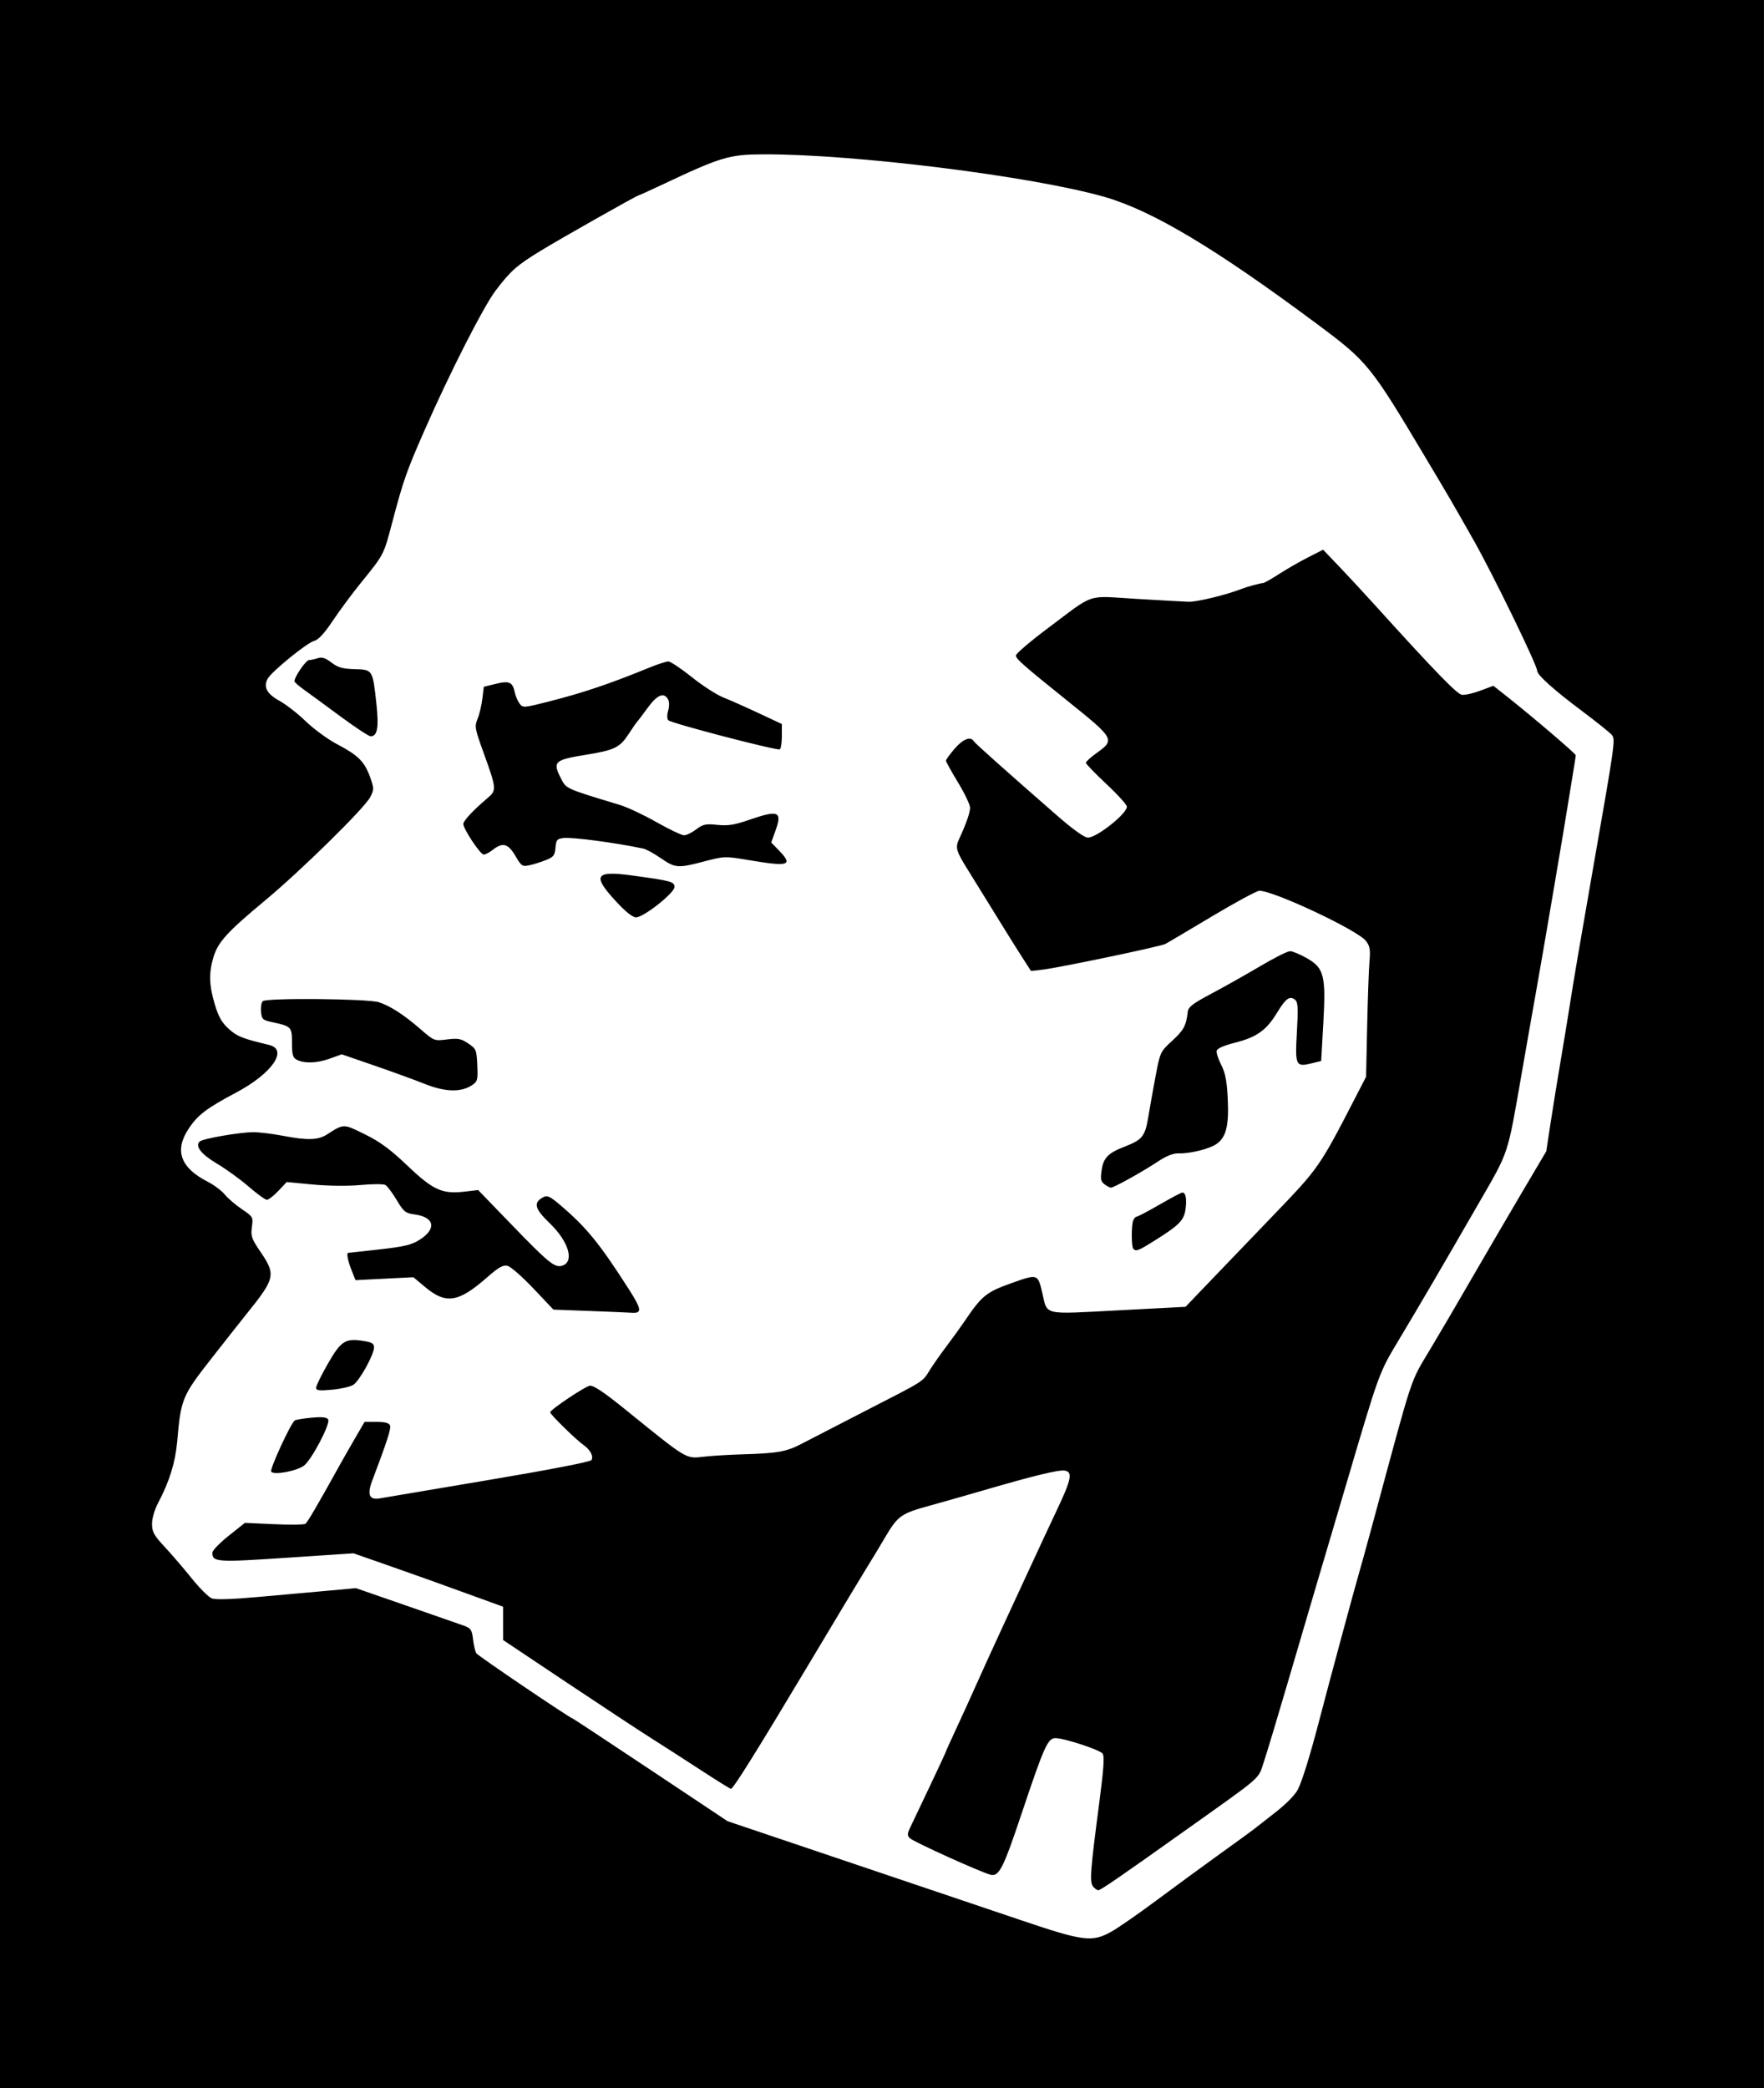 <?xml version="1.0" encoding="UTF-8" standalone="no"?>
<!-- Created with Inkscape (http://www.inkscape.org/) -->
<svg
    xmlns:inkscape="http://www.inkscape.org/namespaces/inkscape"
    xmlns:rdf="http://www.w3.org/1999/02/22-rdf-syntax-ns#"
    xmlns="http://www.w3.org/2000/svg"
    xmlns:cc="http://web.resource.org/cc/"
    xmlns:dc="http://purl.org/dc/elements/1.1/"
    xmlns:sodipodi="http://sodipodi.sourceforge.net/DTD/sodipodi-0.dtd"
    xmlns:svg="http://www.w3.org/2000/svg"
    xmlns:ns1="http://sozi.baierouge.fr"
    xmlns:xlink="http://www.w3.org/1999/xlink"
    id="svg2"
    sodipodi:docname="Lenin_Silhoutte_DB.svg"
    viewBox="0 0 562.43 665.53"
    sodipodi:version="0.32"
    version="1.0"
    inkscape:version="0.44.1"
    sodipodi:docbase="C:\Documents and Settings\Molumen\Desktop\redraw_stuff"
  >
  <sodipodi:namedview
      id="base"
      bordercolor="#666666"
      inkscape:pageshadow="2"
      guidetolerance="10"
      pagecolor="#ffffff"
      gridtolerance="10000"
      inkscape:window-height="1029"
      inkscape:zoom="0.49497475"
      objecttolerance="10"
      borderopacity="1.0"
      inkscape:current-layer="layer1"
      inkscape:cx="382.49638"
      inkscape:cy="520.33683"
      inkscape:window-y="29"
      inkscape:window-x="22"
      inkscape:window-width="1375"
      inkscape:pageopacity="0.0"
      inkscape:document-units="px"
  />
  <g
      id="layer1"
      inkscape:label="Layer 1"
      inkscape:groupmode="layer"
      transform="translate(-89.356 -154.66)"
    >
    <path
        id="path1882"
        sodipodi:nodetypes="ccccccsssssssssscccssssssssssssssssssssssssssssssssssssssssssssssscccsssscccsccsssssssssssssssssssssssccccccccscccsscccsssssssssssssssssscccscccssssscccssssssssssssssssssssssscccsscccsssssssssssssccssssccsssssccccsscccccssssssscccssssssssscccssssssccssssssccsssssssssscccssssssssssscccccsssssssssssccsssccsssssscccssssssscccssssssssssssssscccssssssssccssssssssc"
        style="fill:black"
        d="m89.356 154.66h562.42v665.52h-562.42l-0.004-665.52zm354.3 615.67c2.12-1.17 8.52-5.61 14.24-9.86 5.71-4.26 14.85-10.95 20.31-14.87 5.47-3.93 10.31-7.45 10.78-7.83 0.46-0.38 3.51-2.77 6.79-5.31 3.57-2.77 6.53-5.76 7.4-7.49 1.42-2.83 3.95-11.03 6.94-22.5 2.71-10.45 11.62-43.43 12.36-45.78 0.4-1.27 2.5-8.89 4.68-16.93 13.09-48.46 11.63-44.06 18.31-55.25 3.34-5.58 9.46-16.03 13.61-23.23 4.16-7.19 11.09-19.06 15.42-26.38l7.87-13.31 1.31-8.62c0.72-4.74 2.16-13.64 3.2-19.78 1.04-6.13 2.38-14.27 2.97-18.08 1.14-7.38 3.44-20.89 7.26-42.7 7.21-41.13 7.35-42.09 6.17-43.51-0.61-0.74-4.92-4.19-9.58-7.68-8.98-6.72-14.24-11.45-14.24-12.79 0-1.8-14.25-31.04-20.37-41.81-7.48-13.16-7.19-12.66-15.12-25.95-17.69-29.68-18.53-30.72-34.75-42.79-32.26-24.01-52.45-36.08-67.62-40.44-22.97-6.6-79.73-13.69-108.79-13.59-11 0.04-13.4 0.76-32.51 9.75-3.95 1.86-7.3 3.38-7.44 3.38-0.51 0-24.65 13.66-31.16 17.63-7.56 4.61-9.62 6.44-14.37 12.73-3.87 5.13-14.56 26.14-22.53 44.27-5.85 13.31-6.85 16.15-10.44 29.76-2.69 10.21-2.54 9.93-9.98 19.1-2.75 3.38-6.77 8.81-8.93 12.05-2.69 4.03-4.57 6.06-5.91 6.4-2.29 0.57-13.64 9.81-14.86 12.09-1.4 2.61-0.2 4.84 3.77 7 2.04 1.11 5.81 4.04 8.37 6.51 2.56 2.48 7.06 5.77 10.01 7.32 6.7 3.52 8.75 5.55 10.5 10.42 1.31 3.65 1.32 4 0.09 6.42-1.78 3.5-22.05 23.42-33.61 33.02-11.97 9.95-14.95 13.22-16.38 17.97-1.53 5.12-1.43 8.9 0.41 15.08 1.18 3.97 2.24 5.82 4.46 7.83 2.68 2.42 4.3 3.06 12.84 5.11 6.23 1.49 1 9.07-10.45 15.16-9.49 5.03-12.29 7.16-15.19 11.54-4.61 6.97-2.63 12.45 6.14 16.93 1.97 1.01 4.39 2.83 5.39 4.05 0.99 1.21 3.44 3.31 5.44 4.66 3.56 2.4 3.63 2.52 3.2 5.7-0.39 2.89-0.09 3.75 2.71 7.86 5 7.33 4.74 8.48-4.34 19.75-1.59 1.98-6.69 8.44-11.32 14.35-9.3 11.88-9.69 12.83-10.87 26.45-0.57 6.55-2.5 12.77-6.02 19.4-1.18 2.21-2 5-2 6.78 0 2.58 0.59 3.65 4.07 7.38 2.24 2.41 6.11 6.92 8.61 10.03s5.38 5.97 6.4 6.36c1.19 0.45 6.47 0.29 14.66-0.45 7.04-0.63 16.96-1.52 22.04-1.98l9.23-0.84 15.77 5.46c8.68 3.01 16.99 5.9 18.47 6.43 2.42 0.87 2.73 1.31 3.1 4.4 0.22 1.88 0.69 3.89 1.05 4.46 0.52 0.83 30.17 20.9 30.89 20.9 0.11 0 11.23 7.34 24.71 16.31l24.5 16.31 38.08 12.84c20.95 7.06 45.88 15.47 55.4 18.69 19.93 6.75 22.7 7.11 28.85 3.71zm-5.78-14.41c-1.16-1.39-0.89-4.96 1.93-26.43 1.47-11.22 1.74-15.17 1.08-15.96-1.03-1.24-12.24-4.91-15-4.91-2.44 0-3.62 2.61-10.64 23.57-6.08 18.16-7.35 20.65-10.12 19.95-3.02-0.75-24.44-10.45-25.63-11.6-0.92-0.89-0.9-1.41 0.14-3.59 0.66-1.4 3.49-7.34 6.27-13.19s5.05-10.74 5.05-10.87c0-0.14 1.51-3.49 3.36-7.45s4.67-10.15 6.26-13.74c1.6-3.6 5.15-11.39 7.89-17.32 2.74-5.92 7.06-15.27 9.61-20.77 2.54-5.5 6.34-13.64 8.44-18.08 4.45-9.4 4.9-11.81 2.28-12.18-1.97-0.28-9.88 1.64-25.53 6.2-5.71 1.67-13.43 3.86-17.14 4.88-9.62 2.64-10.45 3.23-14.72 10.46-2.08 3.53-4.55 7.62-5.5 9.1-0.95 1.49-9.07 14.99-18.05 30.01-17.16 28.69-24.68 40.75-25.45 40.77-0.26 0-4.41-2.57-9.24-5.72-4.82-3.15-12.06-7.81-16.08-10.35s-16.31-10.64-27.31-17.98l-20-13.36v-5.31-5.31l-6.93-2.52c-12.37-4.51-22.13-8-31.54-11.28l-9.24-3.22-21.4 1.42c-22.29 1.49-23.64 1.39-23.58-1.66 0.01-0.69 2.35-3.1 5.19-5.36l5.17-4.11 9.23 0.42c5.08 0.24 9.6 0.18 10.04-0.12 0.69-0.47 3.74-5.69 11.13-19.01 0.94-1.7 3.06-5.42 4.73-8.28l3.02-5.19h3.84c2.68 0 3.97 0.34 4.28 1.14 0.38 1-0.85 4.79-5.74 17.76-1.61 4.29-0.85 6.05 2.38 5.49 1.37-0.24 17-2.88 34.74-5.86 19.09-3.2 32.5-5.8 32.84-6.35 0.72-1.17-0.37-3.29-2.44-4.74-2.44-1.71-10.72-9.81-10.72-10.49 0-0.84 11.46-8.49 12.73-8.49 1.33 0 4.64 2.26 11.83 8.08 19.16 15.51 18.66 15.22 24.3 14.57 2.53-0.3 8.07-0.64 12.31-0.76 11.25-0.33 14.13-0.83 18.84-3.29 2.33-1.22 11.47-5.93 20.31-10.47 19.68-10.1 18.24-9.18 20.79-13.23 1.17-1.84 3.56-5.24 5.33-7.56 1.76-2.32 4.41-6 5.89-8.18 5.31-7.83 6.78-9.01 14.75-11.84 8.43-2.99 8.38-3.01 9.84 3.19 1.68 7.18-0.14 6.76 24.25 5.48l21.4-1.12 7.01-7.31c3.85-4.01 13.24-13.78 20.85-21.71 14.82-15.43 14.77-15.36 26.64-38.35l3.07-5.95 0.34-15.98c0.19-8.79 0.52-18.09 0.74-20.68 0.33-3.92 0.14-5.01-1.16-6.67-2.7-3.43-29.33-15.95-33.93-15.95-0.81 0-7.57 3.65-15.04 8.11-7.46 4.46-14.17 8.43-14.9 8.82-1.54 0.83-34.01 7.62-39.33 8.23l-3.55 0.41-2.66-4.13c-1.46-2.27-4.05-6.37-5.74-9.13-1.7-2.75-4.59-7.42-6.42-10.38-1.82-2.96-4.08-6.6-5-8.08-4.07-6.5-4.38-7.52-3.16-10.21 2.42-5.29 3.54-8.51 3.54-10.15 0-0.93-1.73-4.55-3.84-8.03-2.12-3.49-3.85-6.6-3.85-6.92s1.24-2.02 2.75-3.79c2.64-3.08 5.09-4.07 6.09-2.46 0.46 0.74 10.09 9.33 26.5 23.65 5.15 4.49 8.78 7.1 9.91 7.12 2.81 0.03 12.45-7.6 12.45-9.86 0-0.61-2.94-3.86-6.54-7.22-3.59-3.37-6.54-6.42-6.54-6.78 0-0.35 1.53-1.74 3.4-3.08 5.98-4.3 5.85-4.52-9.58-16.9-13.63-10.94-16.13-13.14-16.13-14.2 0-0.59 4.59-4.51 10.2-8.71 15.22-11.4 12.01-10.32 27.96-9.36 7.58 0.45 15.16 0.88 16.85 0.94 2.65 0.1 12.08-2.19 16.93-4.1 1.66-0.66 5.68-1.75 6.93-1.88 0.42-0.05 2.71-1.35 5.1-2.9 2.38-1.54 6.5-3.91 9.16-5.26l4.82-2.45 5.08 5.31c2.79 2.91 7.89 8.42 11.33 12.22 18.95 20.94 26.26 28.49 27.83 28.71 0.93 0.14 3.58-0.45 5.87-1.31l4.18-1.56 4.58 3.62c8.16 6.47 21.68 18.01 21.68 18.52 0 0.27-0.36 2.57-0.78 5.11-0.43 2.54-1.1 6.69-1.5 9.23-1.14 7.37-8.22 48.99-10.33 60.78-1.06 5.93-3.17 17.87-4.67 26.55-4.56 26.17-3.93 24.26-13.51 40.87-11.99 20.78-18.41 31.76-25.37 43.38-6.73 11.24-6.24 9.92-17.4 47.7-4.5 15.23-8.95 30.29-9.9 33.47-0.94 3.17-4.55 15.46-8.03 27.31-3.47 11.85-7.07 23.79-7.99 26.53-1.91 5.64 0.15 3.85-25.3 21.94-20.82 14.82-26.71 18.85-27.46 18.85-0.37 0-1.12-0.52-1.65-1.17zm-262.06-132.29c-0.39-1.02 6.31-15.51 7.53-16.26 0.41-0.26 2.83-0.65 5.39-0.88 3.32-0.31 4.81-0.14 5.25 0.56 0.81 1.31-5.33 13-7.75 14.75-2.51 1.8-9.93 3.11-10.42 1.83zm14.33-26.68c0-0.61 1.67-4.04 3.72-7.62 4.18-7.28 5.54-8.17 11.16-7.33 2.92 0.44 3.58 0.83 3.58 2.11 0 2.27-4.61 10.61-6.58 11.9-0.92 0.6-3.97 1.3-6.78 1.56-4.14 0.39-5.1 0.27-5.1-0.62zm86.88-24.48l-11.22-0.42-6.38-6.74c-3.51-3.7-7.2-6.94-8.22-7.2-1.47-0.37-2.8 0.39-6.64 3.74-9.07 7.95-13.04 8.56-19.67 3l-3.73-3.12-9.23 0.46-9.23 0.47-1.28-3.21c-1.13-2.82-1.65-5.46-1.09-5.48 0.11-0.01 4.57-0.5 9.92-1.1 7.92-0.88 10.31-1.45 12.83-3.04 5.57-3.51 4.87-7.25-1.52-8.11-2.94-0.4-3.48-0.83-5.75-4.62-1.38-2.3-3-4.45-3.59-4.78-0.6-0.34-4.16-0.33-7.93 0.02-4.04 0.37-10.27 0.3-15.19-0.16l-8.34-0.79-2.67 2.83c-1.47 1.55-3.1 2.83-3.64 2.83-0.53 0-3.16-1.9-5.83-4.21-2.67-2.32-7.21-5.61-10.09-7.31-5.02-2.99-7.03-5.55-5.54-7.04 0.92-0.92 12.74-2.98 17.14-2.99 1.91 0 6.18 0.52 9.5 1.16 7.78 1.49 11.12 1.38 13.97-0.43 5.42-3.47 5.16-3.47 12.06-0.07 4.88 2.41 8.12 4.79 13.62 10.03 8.2 7.8 11.07 9.1 18.25 8.25l4.27-0.5 10.47 10.83c11.81 12.23 13.87 13.92 16.15 13.33 4.2-1.1 2.38-7.64-3.77-13.55-4.87-4.68-5.35-6.58-2.1-8.32 1.26-0.68 2.11-0.3 5.14 2.25 8.52 7.21 12.67 12.27 21.99 26.8 4.31 6.72 4.49 7.99 1.06 7.77-1.38-0.09-7.55-0.35-13.72-0.58zm173.69-19.78c-0.65-0.64-0.68-7.4-0.05-9.04 0.26-0.67 0.75-1.22 1.09-1.22 0.35 0 3.63-1.73 7.29-3.84 3.66-2.12 6.94-3.85 7.29-3.85 1.07 0 1.46 1.99 1.01 5.3-0.48 3.57-2.01 5.11-10.06 10.14-4.97 3.11-5.7 3.39-6.57 2.51zm-9.23-20.6c-1.16-0.88-1.31-1.68-0.87-4.61 0.57-3.8 2.12-5.37 7.27-7.36 5.67-2.18 6.56-3.29 7.57-9.37 0.51-3.1 1.58-9.06 2.37-13.25 1.42-7.51 1.49-7.66 5.31-11.17 3.66-3.36 4.42-4.79 4.93-9.24 0.17-1.5 1.66-2.64 7.58-5.77 4.05-2.15 11.02-6.07 15.48-8.71 4.46-2.65 8.76-4.81 9.56-4.8 0.8 0 3.21 1.02 5.37 2.25 5.5 3.16 6.08 5.52 5.21 20.98l-0.67 11.77-2.8 0.69c-5.34 1.32-5.55 0.89-4.95-9.81 0.45-7.77 0.35-9.62-0.56-10.38-1.69-1.4-2.99-0.46-5.77 4.13-3.38 5.57-6.47 7.78-13.31 9.51-3.69 0.94-5.78 1.86-5.93 2.63-0.13 0.65 0.53 2.68 1.47 4.51 1.29 2.53 1.79 5.12 2.06 10.72 0.42 8.54-0.5 12.29-3.54 14.42-2.3 1.62-8.46 3.14-12.23 3.02-1.63-0.05-3.85 0.84-6.54 2.63-4.93 3.27-14.05 8.33-14.95 8.3-0.36-0.02-1.29-0.51-2.06-1.09zm-216.65-31.95c-3.13-1.26-10.38-3.9-16.11-5.87l-10.41-3.59-3.89 1.4c-4.07 1.47-8.13 1.58-10.55 0.28-1.15-0.61-1.43-1.67-1.43-5.37 0-5.09-0.15-5.24-6.54-6.61-2.77-0.59-3.1-0.91-3.32-3.25-0.14-1.43 0.1-2.95 0.53-3.38 1.1-1.1 33.54-0.81 37.03 0.33 3.66 1.2 7.99 3.99 13.25 8.56 4.37 3.79 4.42 3.81 8.49 3.3 3.51-0.44 4.47-0.26 6.76 1.28 2.54 1.71 2.67 2.03 2.89 6.92 0.21 4.79 0.09 5.21-1.78 6.44-3.46 2.26-8.53 2.11-14.92-0.44zm60.86-58.27c-7.61-8.23-6.6-9.8 5.24-8.18 12.49 1.7 13.46 1.97 13.46 3.69 0 1.89-9.84 9.65-12.24 9.65-1.11 0-3.36-1.79-6.46-5.16zm-32.01-14.42c-2.31-3.94-4.05-4.42-7.17-1.97-1.07 0.85-2.4 1.54-2.94 1.54-1.07 0-6.5-8.16-6.5-9.76 0-1 3.28-4.51 7.62-8.15 3.06-2.56 3.03-2.95-1.16-14.55-2.78-7.68-2.91-8.4-1.92-10.78 0.58-1.39 1.27-4.27 1.53-6.38l0.47-3.85 3.8-0.94c4.29-1.06 5.4-0.57 6.06 2.69 0.24 1.15 0.92 2.76 1.52 3.57 1.07 1.44 1.27 1.43 9.48-0.66 10.85-2.76 19.35-5.63 31.78-10.72 2.72-1.11 5.51-2.02 6.19-2.02s4.04 2.24 7.45 4.97c3.42 2.74 7.91 5.64 9.98 6.46s7.13 3.07 11.26 5l7.5 3.51v3.83c0 2.11-0.29 4.02-0.64 4.24-0.83 0.51-34.56-8.28-35.54-9.26-0.45-0.44-0.47-1.65-0.06-3.07 0.39-1.39 0.38-2.87-0.05-3.63-1.31-2.33-3.49-1.4-6.51 2.76-1.61 2.22-3.12 4.21-3.34 4.43-0.23 0.21-1.37 1.84-2.53 3.63-2.98 4.61-4.57 5.39-13.93 6.9-9.8 1.57-10.51 2.21-7.96 7.24 1.83 3.64 1.19 3.35 19.01 8.75 2.33 0.71 7.54 3.17 11.59 5.46 4.05 2.3 8 4.18 8.78 4.18s2.52-0.85 3.88-1.88c2.15-1.64 3-1.82 6.72-1.44 3.4 0.35 5.45 0.03 10.12-1.58 9.38-3.24 10.65-2.73 8.45 3.39l-1.37 3.81 2.46 2.54c4.63 4.78 3.22 5.24-9.54 3.09-7.66-1.29-7.85-1.28-14.23 0.39-8.46 2.22-9.26 2.17-13.9-1.02-2.16-1.49-4.66-2.86-5.56-3.05-8.95-1.89-22.68-3.71-25.48-3.37-2.04 0.24-2.33 0.6-2.54 3.09-0.21 2.45-0.61 2.97-3.08 3.95-1.56 0.62-3.92 1.36-5.25 1.64-2.23 0.48-2.54 0.28-4.45-2.98zm-55.8-44.47c-4.73-3.5-9.96-7.33-11.63-8.52s-3.03-2.4-3.02-2.69c0.03-1.44 3.64-6.69 4.63-6.73 0.62-0.02 1.9-0.31 2.84-0.62 1.27-0.43 2.41-0.06 4.32 1.4 2.08 1.58 3.55 2 7.4 2.11 5.77 0.16 5.75 0.12 6.92 10.84 0.85 7.76 0.36 10.55-1.83 10.55-0.57 0-4.9-2.85-9.63-6.34z"
    />
  </g
  >
</svg
>

